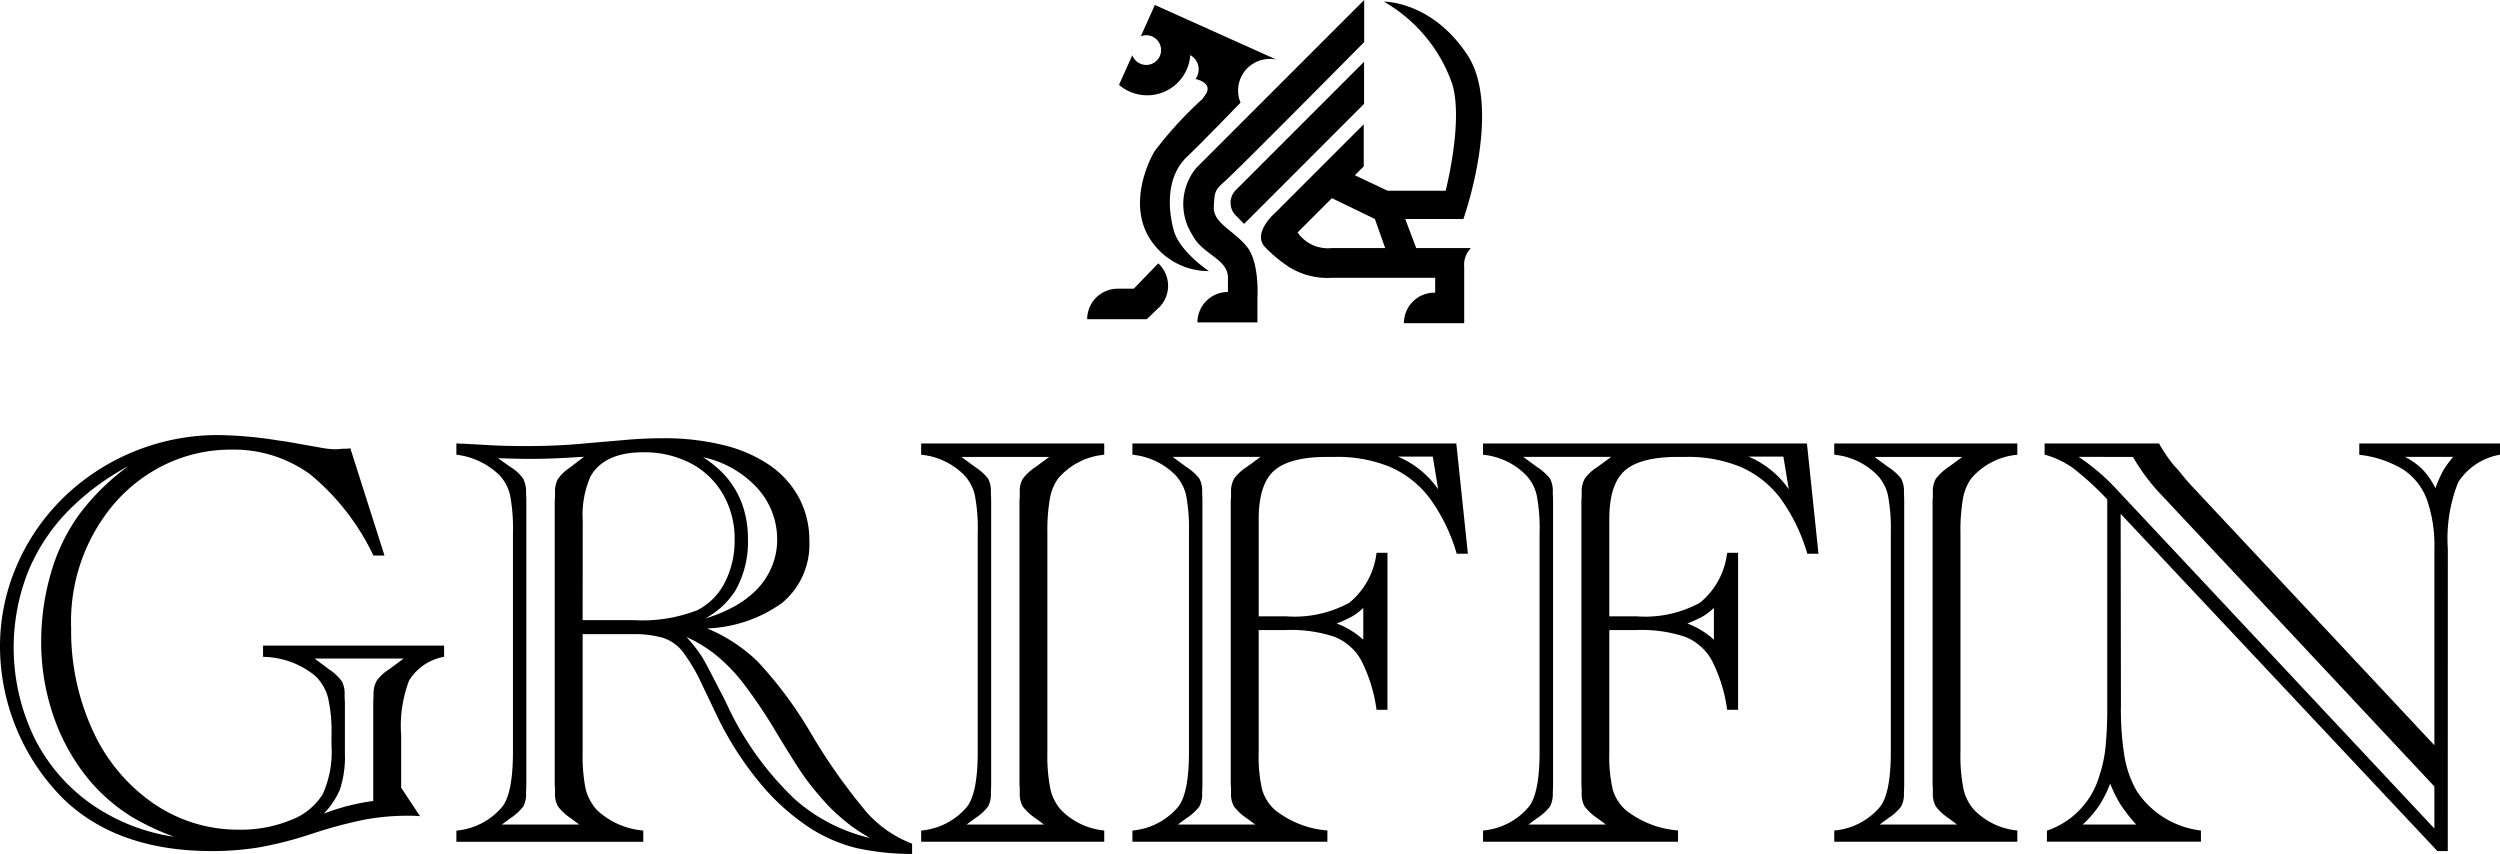 <svg xmlns="http://www.w3.org/2000/svg" width="202" height="69" viewBox="0 0 202 69"><g transform="translate(4098 90.001)"><path d="M17.086,103.858c-5.1,0-9.147-1.444-12.042-4.293A17.509,17.509,0,0,1,0,87.38a16.459,16.459,0,0,1,1.367-6.623,17.187,17.187,0,0,1,3.794-5.491,17.912,17.912,0,0,1,12.487-5.019,32.829,32.829,0,0,1,4.912.448c.286.031.623.083,1,.152s1.113.2,2.19.386a7.492,7.492,0,0,0,1.366.163c.042,0,.132,0,.318-.023.166-.015.342-.024.525-.024a1.3,1.3,0,0,0,.262-.022l.085-.017,2.761,8.669h-.893l-.028-.051a19.111,19.111,0,0,0-5.08-6.506,10.51,10.51,0,0,0-6.409-2,12.217,12.217,0,0,0-5.174,1.139,12.806,12.806,0,0,0-4.314,3.3,14.7,14.7,0,0,0-3.421,9.965,19.309,19.309,0,0,0,1.771,8.348,14.348,14.348,0,0,0,4.888,5.842,12.076,12.076,0,0,0,6.905,2.115,10.666,10.666,0,0,0,4.18-.776,5.193,5.193,0,0,0,2.579-2.08,8.328,8.328,0,0,0,.713-3.982v-.8a12.126,12.126,0,0,0-.289-3.067,3.807,3.807,0,0,0-1.017-1.714,6.766,6.766,0,0,0-4.135-1.543l-.088-.007V87.26H35.883v.9l-.076.017a4.165,4.165,0,0,0-2.751,1.9,10.27,10.27,0,0,0-.642,4.426V98.74l1.522,2.3-.2-.014c-.214-.015-.457-.023-.742-.023a19.186,19.186,0,0,0-3.451.3,36.65,36.65,0,0,0-4.3,1.146,30.417,30.417,0,0,1-4.337,1.116,23.907,23.907,0,0,1-3.823.295m-6.721-31.1a20.328,20.328,0,0,0-4.588,3.348,15.435,15.435,0,0,0-3.493,5.146,16.726,16.726,0,0,0,.559,13.58,14.342,14.342,0,0,0,4.9,5.471,15.68,15.68,0,0,0,6.33,2.4,20.509,20.509,0,0,1-3.458-1.632,14.684,14.684,0,0,1-3.138-2.641A16.365,16.365,0,0,1,4.4,93.178a18.323,18.323,0,0,1-1.072-6.243A19.718,19.718,0,0,1,4.1,81.449a15.293,15.293,0,0,1,2.264-4.74,18.612,18.612,0,0,1,4-3.948M25.415,88.3l1.149.858a4.268,4.268,0,0,1,1.043.963,2.1,2.1,0,0,1,.238,1.106c0,.154,0,.292.011.415s.012.246.012.358v3.959a8.354,8.354,0,0,1-.417,2.966,6.424,6.424,0,0,1-1.292,1.911,17.569,17.569,0,0,1,4-1.025V92c0-.254.008-.516.024-.779a2.116,2.116,0,0,1,.261-1.135,3.7,3.7,0,0,1,1.023-.93l1.146-.855Z" transform="translate(-4098 -125.094)"/><path d="M108.875,104.337l-.1,0a21.2,21.2,0,0,1-4.367-.471,12.534,12.534,0,0,1-3.6-1.512,17.948,17.948,0,0,1-4.218-3.745,26.4,26.4,0,0,1-3.458-5.386l-1.242-2.6a14.393,14.393,0,0,0-1.557-2.64,3.371,3.371,0,0,0-1.572-1.106,8.54,8.54,0,0,0-2.525-.3h-3.98v9.534a13.376,13.376,0,0,0,.243,2.976,3.955,3.955,0,0,0,.927,1.716,6.227,6.227,0,0,0,3.646,1.633l.082.012v.906h-15.1v-.9l.081-.014a5.446,5.446,0,0,0,3.618-1.908c.579-.731.871-2.216.871-4.417V78.415a14.468,14.468,0,0,0-.232-3.07,3.544,3.544,0,0,0-.844-1.6,5.993,5.993,0,0,0-3.415-1.657l-.079-.015v-.91l.1.007c.227.015.417.023.579.023l2.068.117c.827.046,1.795.069,2.876.069,1.726,0,3.308-.07,4.7-.21l3.281-.281c1.033-.094,2.061-.141,3.055-.141a20,20,0,0,1,4.969.566,11.356,11.356,0,0,1,3.71,1.63,7.556,7.556,0,0,1,2.35,2.623,7.3,7.3,0,0,1,.831,3.478,6.133,6.133,0,0,1-2.2,5.007,11.07,11.07,0,0,1-6.059,2.063,12.992,12.992,0,0,1,4.1,2.691,33.1,33.1,0,0,1,4.338,5.865,46.778,46.778,0,0,0,4.465,6.313,9.423,9.423,0,0,0,3.595,2.5l.063.024ZM90.639,86.8a12.065,12.065,0,0,1,1.232,1.567c.221.348.617,1.084,1.177,2.188q.255.492.5.96c.162.308.324.641.483.989A25.059,25.059,0,0,0,99.4,99.913a13.954,13.954,0,0,0,6.078,3.135,16.727,16.727,0,0,1-1.466-.934,17.085,17.085,0,0,1-1.815-1.579,24.581,24.581,0,0,1-1.92-2.284c-.463-.643-1.233-1.851-2.289-3.592a40.789,40.789,0,0,0-2.7-4.045,13.857,13.857,0,0,0-2.408-2.466,11.525,11.525,0,0,0-2.24-1.345M75.726,101.962h6.258l-.679-.505a4.294,4.294,0,0,1-1.044-.963,2.071,2.071,0,0,1-.238-1.107c0-.246,0-.413-.011-.5S80,98.711,80,98.614V75.908c0-.1,0-.193.012-.29s.011-.253.011-.484a2.168,2.168,0,0,1,.212-1.055,3.422,3.422,0,0,1,.9-.9l.167-.119,1.061-.815-.531.029c-1.421.094-2.716.141-3.849.141-.638,0-1.5-.02-2.565-.059l.981.7a3.433,3.433,0,0,1,1.034.931,2.21,2.21,0,0,1,.248,1.139c.016.268.024.523.024.774V98.614c0,.249-.008.511-.024.779a2.135,2.135,0,0,1-.225,1.112,4.141,4.141,0,0,1-1.057.954ZM91.974,72.279a8.341,8.341,0,0,1,1.762,1.454,7.077,7.077,0,0,1,1.4,2.317,8.068,8.068,0,0,1,.474,2.786A7.97,7.97,0,0,1,94.59,83.07a6.6,6.6,0,0,1-2.438,2.242,11.689,11.689,0,0,0,1.972-.774,8.181,8.181,0,0,0,2.119-1.482,5.921,5.921,0,0,0,1.28-1.891,5.633,5.633,0,0,0,.45-2.212,6.143,6.143,0,0,0-1.8-4.385,8.327,8.327,0,0,0-4.2-2.29M82.255,85.442h4.1a12.15,12.15,0,0,0,5.181-.809,5.065,5.065,0,0,0,2.2-2.22,7.393,7.393,0,0,0,.8-3.482,7.193,7.193,0,0,0-.936-3.654,6.48,6.48,0,0,0-2.61-2.505,8.084,8.084,0,0,0-3.833-.891c-2.107,0-3.545.662-4.274,1.966a7.76,7.76,0,0,0-.62,3.562Z" transform="translate(-4133.178 -125.338)"/><path d="M160.134,103.749H145.342v-.9l.081-.013a5.447,5.447,0,0,0,3.618-1.908c.579-.73.871-2.216.871-4.417V78.814a14.471,14.471,0,0,0-.232-3.071,3.544,3.544,0,0,0-.844-1.6,5.643,5.643,0,0,0-3.413-1.657l-.081-.013V71.57h14.792v.905l-.081.013a5.543,5.543,0,0,0-3.642,1.908,3.875,3.875,0,0,0-.661,1.589,14.793,14.793,0,0,0-.209,2.829V96.506a13.742,13.742,0,0,0,.243,2.989,3.808,3.808,0,0,0,.856,1.68,5.636,5.636,0,0,0,3.413,1.657l.081.013Zm-11.122-1.389h6.258l-.679-.505a4.284,4.284,0,0,1-1.044-.963,2.068,2.068,0,0,1-.238-1.107c0-.245,0-.413-.011-.495s-.012-.181-.012-.278V76.307c0-.1,0-.194.012-.29s.011-.253.011-.484a2.066,2.066,0,0,1,.238-1.106,4.287,4.287,0,0,1,1.044-.964l1.1-.809h-7.1l1.1.809a4.328,4.328,0,0,1,1.056.939,2.146,2.146,0,0,1,.226,1.13c.016.268.024.523.024.774V99.013c0,.249-.008.51-.024.778a2.134,2.134,0,0,1-.225,1.112,4.122,4.122,0,0,1-1.057.954Z" transform="translate(-4168.912 -125.737)"/><path d="M194.481,103.749H178.729v-.9l.08-.014a5.445,5.445,0,0,0,3.618-1.908c.579-.73.871-2.216.871-4.417V78.814a14.5,14.5,0,0,0-.232-3.07,3.543,3.543,0,0,0-.844-1.6,5.647,5.647,0,0,0-3.414-1.657l-.08-.013V71.57H204.9l.01.087.925,8.823h-.9l-.022-.067a14.4,14.4,0,0,0-2.163-4.422,8.037,8.037,0,0,0-3.173-2.513,11.108,11.108,0,0,0-4.46-.824h-.656c-2.013,0-3.453.374-4.283,1.112s-1.245,2.047-1.245,3.9v7.87h2.223a9.233,9.233,0,0,0,5.1-1.1,6.108,6.108,0,0,0,2.187-3.959l.016-.077h.878V93.087h-.881l-.014-.08a12.33,12.33,0,0,0-1.253-3.963,4.278,4.278,0,0,0-2.145-1.857,11.1,11.1,0,0,0-3.912-.544h-2.2v9.862a11.977,11.977,0,0,0,.278,3.031,3.554,3.554,0,0,0,1.05,1.655,7.759,7.759,0,0,0,4.143,1.639l.083.012ZM182.4,102.36h6.258l-.679-.5a4.294,4.294,0,0,1-1.044-.963,2.072,2.072,0,0,1-.238-1.108c0-.245,0-.412-.011-.495s-.012-.181-.012-.278V76.306c0-.1,0-.193.012-.29s.011-.253.011-.484a2.129,2.129,0,0,1,.261-1.141,3.7,3.7,0,0,1,1.023-.93l1.1-.808h-7.1l1.1.81a4.293,4.293,0,0,1,1.055.939,2.141,2.141,0,0,1,.226,1.13c.016.268.024.523.024.774V99.013c0,.249-.008.511-.024.778a2.133,2.133,0,0,1-.225,1.112,4.137,4.137,0,0,1-1.057.954Zm12.835-16.245a6.547,6.547,0,0,1,2.148,1.312V84.854a5.012,5.012,0,0,1-.874.675,10.251,10.251,0,0,1-1.274.587M200.18,72.63a7.462,7.462,0,0,1,3.253,2.641L203,72.63Z" transform="translate(-4185.23 -125.737)"/><path d="M249.822,103.749H234.069v-.9l.08-.014a5.448,5.448,0,0,0,3.618-1.908c.578-.73.871-2.215.871-4.417V78.814a14.5,14.5,0,0,0-.232-3.07,3.54,3.54,0,0,0-.845-1.6,5.641,5.641,0,0,0-3.413-1.657l-.081-.013V71.57H260.24l.01.087.924,8.823h-.9l-.022-.067a14.444,14.444,0,0,0-2.162-4.422,8.051,8.051,0,0,0-3.174-2.512,11.108,11.108,0,0,0-4.46-.824H249.8c-2.013,0-3.453.374-4.283,1.112s-1.245,2.048-1.245,3.9v7.87h2.224a9.233,9.233,0,0,0,5.1-1.1,6.108,6.108,0,0,0,2.187-3.959l.016-.077h.878V93.087h-.881l-.014-.08a12.33,12.33,0,0,0-1.253-3.963,4.278,4.278,0,0,0-2.145-1.857,11.1,11.1,0,0,0-3.912-.544h-2.2v9.862a12,12,0,0,0,.278,3.031,3.553,3.553,0,0,0,1.051,1.655,7.759,7.759,0,0,0,4.143,1.639l.083.012Zm-12.083-1.389H244l-.679-.5a4.31,4.31,0,0,1-1.044-.963,2.108,2.108,0,0,1-.237-1.108c0-.245,0-.412-.012-.495s-.011-.181-.011-.278V76.306c0-.1,0-.193.011-.289s.012-.254.012-.485a2.124,2.124,0,0,1,.261-1.141,3.711,3.711,0,0,1,1.022-.93l1.1-.808h-7.1l1.1.81a4.293,4.293,0,0,1,1.055.939,2.147,2.147,0,0,1,.226,1.13c.016.276.024.531.024.774V99.013c0,.244-.007.5-.024.778a2.177,2.177,0,0,1-.225,1.112,4.123,4.123,0,0,1-1.058.954Zm12.836-16.245a6.547,6.547,0,0,1,2.148,1.312V84.854a5.012,5.012,0,0,1-.874.675,10.252,10.252,0,0,1-1.274.587M255.52,72.63a7.47,7.47,0,0,1,3.255,2.641l-.437-2.641Z" transform="translate(-4212.24 -125.737)"/><path d="M304.2,103.749H289.409v-.9l.08-.013a5.445,5.445,0,0,0,3.617-1.908c.579-.731.872-2.216.872-4.417V78.814a14.5,14.5,0,0,0-.232-3.071,3.555,3.555,0,0,0-.845-1.6,5.641,5.641,0,0,0-3.412-1.657l-.081-.013V71.57H304.2v.905l-.08.013a5.538,5.538,0,0,0-3.642,1.908,3.881,3.881,0,0,0-.662,1.589,14.919,14.919,0,0,0-.209,2.828V96.506a13.655,13.655,0,0,0,.245,2.989,3.8,3.8,0,0,0,.856,1.68,5.632,5.632,0,0,0,3.412,1.657l.081.013Zm-11.122-1.389h6.258l-.679-.505a4.273,4.273,0,0,1-1.044-.963,2.1,2.1,0,0,1-.237-1.107c0-.245,0-.413-.011-.495s-.012-.181-.012-.278V76.307c0-.1,0-.194.012-.291s.011-.252.011-.483a2.1,2.1,0,0,1,.237-1.106,4.282,4.282,0,0,1,1.044-.964l1.1-.809h-7.1l1.1.809a4.294,4.294,0,0,1,1.055.939,2.135,2.135,0,0,1,.226,1.13c.015.262.023.524.023.774V99.013c0,.251-.008.513-.023.778a2.161,2.161,0,0,1-.225,1.112,4.108,4.108,0,0,1-1.057.954Z" transform="translate(-4239.201 -125.737)"/><path d="M355.373,104.5h-.841l-.029-.031L328.941,77.254l.023,15.479a23.342,23.342,0,0,0,.3,4.2,8.39,8.39,0,0,0,.972,2.71,7.2,7.2,0,0,0,5.113,3.188l.079.014v.9H322.984v-.891l.063-.023a6.615,6.615,0,0,0,4.16-4.368,10.743,10.743,0,0,0,.511-2.359,31.682,31.682,0,0,0,.14-3.282V76.088a23.818,23.818,0,0,0-2.772-2.537,7.392,7.392,0,0,0-2.221-1.064l-.069-.02v-.9h9.245l.028.048a12.637,12.637,0,0,0,1.209,1.768,5.008,5.008,0,0,1,.5.562c.242.3.4.492.479.584l.4.443,19.633,20.98V80.079a11.144,11.144,0,0,0-.615-4.007,4.965,4.965,0,0,0-1.907-2.4,8.7,8.7,0,0,0-3.464-1.18l-.082-.012V71.57h11.37v.9l-.071.02a5.02,5.02,0,0,0-3.3,2.2,12.278,12.278,0,0,0-.844,5.39ZM325.55,72.653a17.227,17.227,0,0,1,3.224,2.79l25.516,27.238v-3.4L332.335,75.833a15.984,15.984,0,0,1-2.4-3.179Zm.328,29.707h4.32a12.964,12.964,0,0,1-1.283-1.644,10.231,10.231,0,0,1-.82-1.668,9.687,9.687,0,0,1-.879,1.763,9.29,9.29,0,0,1-1.338,1.549m26.044-29.707a6.047,6.047,0,0,1,1.384.984,6.357,6.357,0,0,1,1.068,1.54,11.124,11.124,0,0,1,.632-1.427,7.636,7.636,0,0,1,.81-1.1Z" transform="translate(-4255.592 -125.737)"/><path d="M173.961,44.039h1.305l1.975-2.047a2.466,2.466,0,0,1,.143,3.485l-1.041,1v.029h-.03l0,0,0,0h-4.815a2.466,2.466,0,0,1,2.466-2.466" transform="translate(-4181.654 -110.714)"/><path d="M194.565,22.128a1.459,1.459,0,0,1,0-2.064L204.925,9.7v3.4L195.232,22.8Z" transform="translate(-4192.708 -94.712)"/><path d="M190.3,23.59h0V22.448c0-1.564-2.069-1.853-2.887-3.489a4.588,4.588,0,0,1,.325-5.389L201.307,0V3.4c-2.178,2.2-10.122,10.22-11.209,11.2-.822.742-.882.8-.941,2.126s1.684,1.925,2.707,3.248c.914,1.182.843,3.613.818,4.117v1.958h-4.848A2.466,2.466,0,0,1,190.3,23.59" transform="translate(-4189.082 -90)"/><path d="M199.383,20.175a11.738,11.738,0,0,0,1.814,1.495,5.853,5.853,0,0,0,3.491.9h8.359v1.2h-.06a2.466,2.466,0,0,0-2.466,2.466h4.872V21.669a1.9,1.9,0,0,1,.542-1.5h-2.888v0h-1.53l-.889-2.35h4.7s3.188-8.963.3-13.294S208.9.255,208.9.255a12.329,12.329,0,0,1,5.534,6.677c.9,3.035-.541,8.6-.541,8.6H209.2l-2.642-1.249.717-.717v-3.4L200.139,17.3s-2.01,1.72-.756,2.872m2.548-1.266,2.771-2.771,3.473,1.682h0l.834,2.35h-4.32a2.971,2.971,0,0,1-2.757-1.26" transform="translate(-4195.085 -90.124)"/><path d="M188.724,5.148a2.552,2.552,0,0,0-2.355,3.53c-.7.723-2.948,3.051-4.358,4.41-1.684,1.624-1.5,4.271-1.022,5.955s2.827,3.248,2.827,3.248a5.624,5.624,0,0,1-4.933-2.888c-1.323-2.406-.3-5.354.542-6.8a31.222,31.222,0,0,1,3.9-4.254.909.909,0,0,1,.127-.2c.865-1.064-.722-1.383-.722-1.383a1.305,1.305,0,0,0-.421-1.925h0a3.49,3.49,0,0,1-5.758,2.4l1.074-2.392a1.2,1.2,0,1,0,.689-1.535l.976-2.174.158-.352L189.273,5.2l0,0a2.552,2.552,0,0,0-.547-.06" transform="translate(-4184.135 -90.386)"/></g></svg>